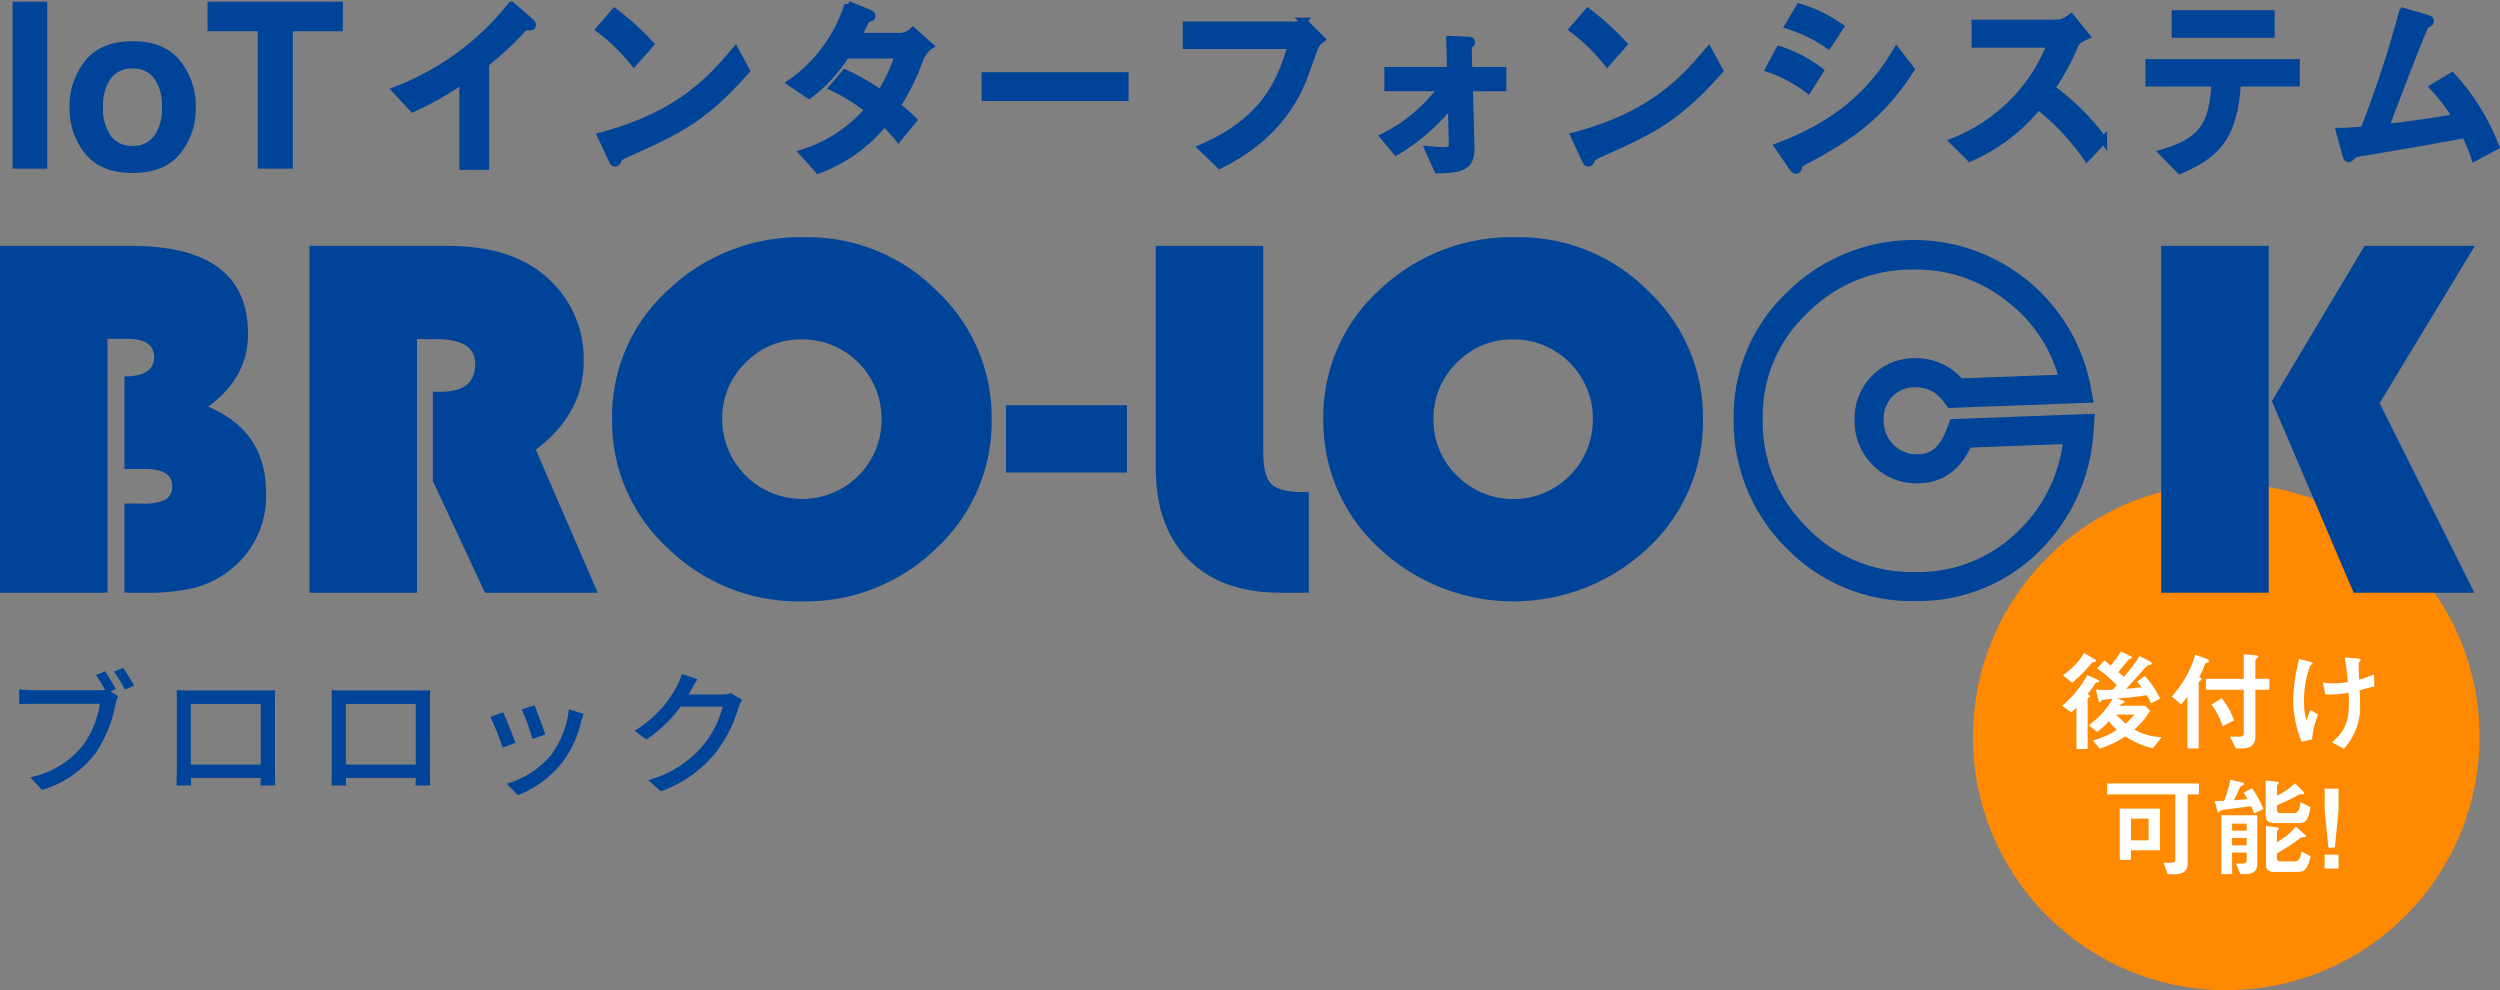 <svg xmlns="http://www.w3.org/2000/svg" width="347.848" height="137.767"><rect width="100%" height="100%" fill="#808080" stroke="none"/><defs><clipPath id="clip-path"><path id="長方形_3" data-name="長方形 3" fill="#049" d="M0 0h344.358v50.671H0z"/></clipPath></defs><g id="グループ_6415" data-name="グループ 6415" transform="translate(-15 -727.027)"><g id="ico_point" transform="translate(289.519 794.312)"><circle id="楕円形_7" data-name="楕円形 7" cx="35.241" cy="35.241" r="35.241" fill="#ff8900"/><path id="パス_235" data-name="パス 235" d="M13.839 11.92a8.495 8.495 0 01-3.806-1.05 9.516 9.516 0 002.192-2.619l-.67-.7H8.008a1.333 1.333 0 01.3-.289c.35-.152.4-.183.4-.244 0-.107-.091-.122-.3-.2l-.776-.274a43.382 43.382 0 004.141-.457 4.4 4.4 0 01.563 1.142l1.309-.655a12.049 12.049 0 00-2.151-3.164l-1.066.79c.091.091.411.518.609.776-.228.03-1.294.152-2.131.228.365-.404 2.223-2.433 2.634-2.904.3-.335.411-.4.548-.411.244-.046.381-.061.381-.228 0-.152-.152-.244-.426-.381L10.779.639a26.407 26.407 0 01-2.193 2.908c-.213-.213-.274-.259-.761-.685.167-.213 1.066-1.309 1.264-1.553a.768.768 0 01.259-.228c.335-.137.365-.152.365-.228 0-.092-.091-.153-.152-.183L8.175 0a13.194 13.194 0 01-1.431 1.964c-.457-.4-.685-.594-.853-.731L4.872 2.345A18.8 18.8 0 017.6 4.7c-.076.091-.487.533-.579.624-.3.015-.67.03-1.127.03a10.4 10.4 0 01-1.2-.061l.32 1.385c.076.3.076.381.2.381a.2.2 0 00.167-.076c.183-.213.213-.244.35-.259.183-.03 1.1-.107 1.294-.137a11.188 11.188 0 01-3.334 3.669l1.187.944c.335-.259.579-.457.792-.655A8.9 8.9 0 006.5 9.7a8.956 8.956 0 001.111 1.218 11.36 11.36 0 01-3.334 1.462l.944 1.142A14 14 0 008.8 11.814a11.6 11.6 0 003.836 1.659zm-3.776-3.136a16.1 16.1 0 01-1.218 1.264c-.731-.67-.913-.837-1.309-1.264zM1.4 4.369a23.742 23.742 0 002.573-2.588c.2-.244.213-.274.335-.289.365-.076.411-.076.411-.167S4.674 1.172 4.4 1L3.045.213A9.5 9.5 0 01.122 3.288zm-.122 4.1a6.559 6.559 0 00.716-.67v5.77h1.553v-6.9a.256.256 0 01.122-.213c.122-.091.2-.152.2-.244 0-.152-.259-.228-.335-.259a12.768 12.768 0 001-1.4c.076-.137.107-.167.183-.2.289-.076.457-.122.457-.2 0-.122-.228-.228-.274-.244l-1.383-.621A15.363 15.363 0 010 7.566zM17.432 13.5H19v-9a.392.392 0 01.107-.335c.259-.213.274-.228.274-.32 0-.107-.046-.167-.3-.274a16.851 16.851 0 00.776-1.736c.061-.137.091-.213.228-.244.3-.091.335-.107.335-.244 0-.2-.2-.274-.274-.3L18.528.441a15.145 15.145 0 01-3.258 5.816l1.279 1.111a11.884 11.884 0 00.883-1.068zm3.349-6.12a10.472 10.472 0 011.553 3.03l1.583-.822A9.851 9.851 0 0022.2 6.516zm4.491-2.055v5.953c0 .259 0 .579-.594.579h-1.324l.822 1.644h.883c1.827 0 1.827-1.279 1.827-1.69V5.328h1.949V3.806h-1.949V1.462a.474.474 0 01.182-.472c.213-.183.213-.2.213-.274 0-.152-.137-.167-.487-.2L25.272.4v3.41H20v1.518zm9.515 6.9a11.047 11.047 0 01.822-3.441l-1.035-.654a9.142 9.142 0 00-.563 1.477 7.936 7.936 0 01-.35-2.527 13.8 13.8 0 01.853-5.1c.046-.061.335-.244.335-.3 0-.137-.244-.228-.426-.274l-1.478-.386c-.061.35-.091.472-.289 1.416a22.873 22.873 0 00-.5 4.369 15.428 15.428 0 001.172 5.77zM36.6 5.968a14.551 14.551 0 003.258-.228c.015.335.046.868.046 1.431 0 3.228-1.035 4.232-2.329 5.481l1.614.9A8.644 8.644 0 0041.455 7.2c0-.624-.046-1.538-.061-1.8a20.661 20.661 0 012.055-.518l-.06-1.682a17.191 17.191 0 01-2.055.716 31.994 31.994 0 01-.061-1.69 2.091 2.091 0 01.046-.731c.03-.046.213-.259.213-.32 0-.167-.3-.2-.533-.213L39.324.837c.228 1.157.381 2.908.426 3.425a11.46 11.46 0 01-1.873.183 9.375 9.375 0 01-1.583-.137z" transform="translate(12.404 23.359)" fill="#fff"/><path id="パス_234" data-name="パス 234" d="M8.449 13.169h.822c1.933 0 1.933-1.066 1.933-1.629V2.055h1.568V.533H0v1.522h9.485v8.967c0 .213 0 .548-.5.548H7.84zM7.338 9.835v-5.8H1.751v7.125h1.568V9.835zM5.77 8.449H3.319V5.435H5.77zm12.773 4.7h.746c.837 0 1.6-.365 1.6-1.324V4.963h-4.995v8.191h1.492v-3h2.025v.959c0 .228 0 .563-.548.563h-.944zm.868-6.044h-2.025v-.97h2.025zm0 2.04h-2.025V8.114h2.025zm4.217-5.572a26.872 26.872 0 002.923-1.416c.213-.122.274-.122.731-.122.061 0 .137 0 .137-.107s-.076-.228-.335-.487L26.14.518a9.911 9.911 0 01-2.512 1.72V.99a.375.375 0 01.122-.32c.091-.091.137-.152.137-.228 0-.122-.046-.122-.457-.167L22.06.122v4.887c0 .685.457 1.035 1.157 1.035H26.7c1.111 0 1.264-.609 1.614-2.207l-1.431-.7c-.122 1.2-.335 1.522-.959 1.522H24.1a.428.428 0 01-.472-.487zm2.634 2.969a9.059 9.059 0 01-2.634 2.147V7.308a.3.3 0 01.107-.259c.137-.137.152-.152.152-.213 0-.137-.137-.183-.411-.213l-1.37-.167v5.481c0 .716.624.913 1.111.913h3c1.157 0 1.568-.061 2.1-2.177l-1.264-.655c-.228 1.355-.685 1.355-.99 1.355h-1.918c-.457 0-.518-.259-.518-.457v-.655a28.339 28.339 0 003.228-2.116c.183-.137.2-.137.655-.137.046 0 .152-.015.152-.122 0-.091-.107-.213-.259-.335zM21.74 4.1a14.225 14.225 0 00-1.568-2.9L19 1.812c.122.213.4.594.548.913-.381.03-.533.046-1.933.137a13.279 13.279 0 00.776-1.6.759.759 0 01.4-.441c.152-.076.289-.137.289-.2 0-.137-.228-.183-.381-.228L17.127 0a13.725 13.725 0 01-.853 2.953c-.183 0-1.1.03-1.309.03l.335 1.249c.061.213.091.335.2.335a.258.258 0 00.183-.107c.107-.183.107-.183.2-.213.076-.03 3.5-.457 4.156-.548.122.259.289.685.426 1.02zm8.525.2l.518 5.161h.9l.517-5.168V1.264h-1.935zm1.935 8.077v-1.933h-1.935v1.933z" transform="translate(18.667 41.189)" fill="#fff"/></g><g id="ttl_brolock" transform="translate(132.077 699.646)"><path id="パス_58900" data-name="パス 58900" d="M16.657-20.311c-.375-.694-1.013-1.8-1.481-2.475l-1.256.525a21.423 21.423 0 011.237 2.061 6.65 6.65 0 01-.825.038H5.238a16.962 16.962 0 01-2.025-.131v2.081c.469-.019 1.219-.056 2.025-.056h9.206a13.122 13.122 0 01-2.344 5.757 12.459 12.459 0 01-7.331 4.462l1.613 1.763a14.5 14.5 0 007.444-5.081 18.453 18.453 0 002.813-6.881 5.7 5.7 0 01.338-1.088l-1.031-.675zm-.244-2.438a20.778 20.778 0 011.519 2.513l1.275-.563a33.56 33.56 0 00-1.519-2.475zm20.419 4.5v8.438H27.1v-8.438zm1.968-.281c0-.525 0-1.106.037-1.613-.619.019-1.294.019-1.725.019h-10.18c-.469 0-1.069 0-1.8-.038.019.506.019 1.144.019 1.631v9.206c0 .75-.037 2.25-.037 2.419h2.025c-.019-.094-.019-.544-.019-1.05h9.713c-.019.525-.019.956-.038 1.05h2.044c0-.15-.037-1.763-.037-2.419zm19.594.281v8.438h-9.73v-8.438zm1.969-.281c0-.525 0-1.106.037-1.613-.619.019-1.294.019-1.725.019h-10.18c-.469 0-1.069 0-1.8-.038.019.506.019 1.144.019 1.631v9.206c0 .75-.037 2.25-.037 2.419H48.7c-.019-.094-.019-.544-.019-1.05h9.713c-.019.525-.019.956-.038 1.05H60.4c0-.15-.037-1.763-.037-2.419zm14.55.469l-1.763.581a34.291 34.291 0 011.5 4.125l1.763-.638c-.243-.825-1.162-3.281-1.499-4.068zm4.781.544a13.014 13.014 0 01-2.494 6.412 12.778 12.778 0 01-6.15 3.956l1.556 1.594a14.688 14.688 0 006.169-4.538 15.083 15.083 0 002.625-5.643 10.412 10.412 0 01.356-1.125zm-9.15.431l-1.763.638a38.3 38.3 0 011.706 4.275l1.781-.656c-.354-1.014-1.292-3.395-1.723-4.257zm31.725-2.663a4.4 4.4 0 01-1.406.188h-4.5c.094-.15.188-.319.262-.469.206-.375.6-1.106.975-1.669l-2.175-.713a8.313 8.313 0 01-.694 1.688 15.912 15.912 0 01-5.888 6.206L90.5-13.3a19.522 19.522 0 004.763-4.575h5.85a14.08 14.08 0 01-2.85 5.531 15.151 15.151 0 01-7.519 4.688L92.483-6.1a17.046 17.046 0 007.5-5.194 18.557 18.557 0 003.3-6.375 6.417 6.417 0 01.525-1.144z" transform="translate(-117.626 143.574)" fill="#049"/><path id="パス_232" data-name="パス 232" d="M7.08-1.953H2.256V-25.19H7.08zm11.871-3.169a3.561 3.561 0 003.027-1.4 6.527 6.527 0 001.056-3.988 6.491 6.491 0 00-1.056-3.981 3.569 3.569 0 00-3.027-1.4 3.59 3.59 0 00-3.035 1.4 6.456 6.456 0 00-1.064 3.981 6.492 6.492 0 001.064 3.988 3.582 3.582 0 003.035 1.4zm8.8-5.392a9.961 9.961 0 01-2.176 6.471Q23.4-1.354 18.967-1.354t-6.606-2.688a9.961 9.961 0 01-2.176-6.471 10.027 10.027 0 012.176-6.448q2.176-2.727 6.605-2.727t6.605 2.727a10.027 10.027 0 012.177 6.448zM48.21-25.19v4.115h-6.952v19.122h-4.887v-19.123h-6.984v-4.114z" transform="translate(-117.585 52.802)" fill="#049"/><path id="パス_59622" data-name="パス 59622" d="M-52.661 50.518h3.142V36.191a43 43 0 004.333-3.9c.974-1.052 1.083-1.192 1.327-1.192.758 0 .84 0 .84-.244s-.108-.3-.867-.975l-2.031-1.76a37.63 37.63 0 01-16.088 11.809l2.356 2.546a43.316 43.316 0 006.988-3.981zm26.054-16.979a37.21 37.21 0 00-4.956-4.5l-2.085 2.41a25.771 25.771 0 014.767 4.658zm11.836.867c-3.115 3.683-7.556 8.965-18.688 11.89l1.354 2.9c.352.758.406.867.623.867s.3-.19.406-.46c.163-.352.3-.433 1.625-1.029 6.663-3.006 10.265-4.631 16.2-11.375zm11.565 16.627a21.727 21.727 0 009.154-6.554 18.172 18.172 0 011.977 2.113L9.988 44.1a20.507 20.507 0 00-2.3-1.977 31.136 31.136 0 003.142-6.31 3.852 3.852 0 011.458-2.032l-2.329-2.085a2.752 2.752 0 01-1.6.758H2.238c.3-.569.569-1.083.867-1.679.379-.731.433-.785.758-.867.19-.027.379-.108.379-.3 0-.135 0-.244-.731-.542l-2.6-1.029a20.856 20.856 0 01-7.936 10.861l2.519 1.706a20.586 20.586 0 005.119-5.579h7.34a22.814 22.814 0 01-2.519 5.363 31.633 31.633 0 00-4.929-2.844l-1.706 2a25.909 25.909 0 014.982 3.095 20 20 0 01-9.127 6.013zm23.21-13.108v3.006H39.45v-3.006zM62.58 33.7c-1.625 6.013-4.5 10.779-12.431 14.246l2.492 2.41c8.829-4.388 11.158-10.59 12.215-13.65 1.165-3.331 1.165-3.331 1.923-3.873l-2.52-2.494a1.591 1.591 0 01-1.327.542h-14.95v2.817zm24.782 5.877h4.658v-2.383h-4.74l-.081-3.169a.322.322 0 01.108-.3c.325-.271.352-.3.352-.46 0-.271-.244-.271-.894-.3l-2.113-.081.108 4.306h-8.721v2.383h7.5a22.185 22.185 0 01-8.071 6.825l1.733 2.085a28.611 28.611 0 007.665-6.717l.139 5.473c.027.758-.081 1.11-1.273 1.11-.7 0-1.327-.081-2.031-.135l1.246 2.79c3.467-.054 4.685-.488 4.631-3.088zm21.45-6.04a37.209 37.209 0 00-4.956-4.5l-2.085 2.41a25.772 25.772 0 014.767 4.658zm11.836.867c-3.115 3.683-7.556 8.965-18.688 11.89l1.354 2.9c.352.758.406.867.623.867s.3-.19.406-.46c.162-.352.3-.433 1.625-1.029 6.663-3.006 10.265-4.631 16.2-11.375zm18.309-3.277a19.244 19.244 0 00-5.66-2.735l-1.518 2.547a19.817 19.817 0 015.525 2.708zm-2.817 6.121a19.064 19.064 0 00-5.633-2.952l-1.435 2.654a18.84 18.84 0 015.417 2.9zm-3.928 13.27c.081.108.379.542.623.542.217 0 .3-.271.325-.406a.838.838 0 01.542-.677c5.633-3.033 10.536-5.823 15.086-12.946l-1.977-2.573c-3.033 5.119-7.583 9.994-16.467 13.3zm43.388-3.656a32.876 32.876 0 00-7.258-7.2 33.565 33.565 0 003.115-5.66c.325-.758.488-1.056 1.733-1.6l-2.113-2.6a3.375 3.375 0 01-2.329.813h-11v2.9h10.508a24.026 24.026 0 01-13.537 13.564l2.3 2.275a25.043 25.043 0 009.506-7.231 33.653 33.653 0 016.771 7.2zm9.994-17.55v2.817h13.325v-2.817zm.65 21.775c4.252-1.923 7.556-3.873 7.963-12.161h8.206v-2.817h-20.475v2.817h9.181c-.3 5.363-1.354 7.99-7.258 9.723zm31.011-22.127a158.241 158.241 0 01-5.417 16.494 33.188 33.188 0 01-3.385.217l.84 3.115c.054.244.217.677.433.677.163 0 .623-.569.731-.623a10.006 10.006 0 011.788-.352c7.638-1.3 8.477-1.435 13.677-2.41a23.907 23.907 0 011.327 3.223l2.9-1.544a30.866 30.866 0 00-6.067-9.777l-2.573 1.544a24.85 24.85 0 013.169 4.2c-3.494.623-6.554 1.029-9.886 1.435.433-1.165 5.281-14 5.633-14.3.054-.054.46-.244.542-.3a.4.4 0 00.108-.244c0-.271-.135-.271-1.219-.6z" fill="#049" stroke="#049" stroke-linecap="round" stroke-width="1"/><g id="header_logo" transform="translate(-117.077 60.385)"><g id="グループ_1" data-name="グループ 1" clip-path="url(#clip-path)" fill="#049"><path id="パス_1" data-name="パス 1" d="M0 .7h18.272q16.241 0 16.242 12.264 0 6.08-5.56 10.11 8.067 3.364 8.064 11.991A12.959 12.959 0 0132.267 45.6a13.878 13.878 0 01-4.975 2.616 27.528 27.528 0 01-7.142.742h-2.834V36.552h2.539A6.591 6.591 0 0023.022 36a2.059 2.059 0 00.922-1.926q0-2.337-3.76-2.336h-2.868v-12.87q4.122 0 4.123-2.72 0-2.514-3.72-2.513h-2.764v35.326H0z" transform="translate(0 .508)"/><path id="パス_2" data-name="パス 2" d="M39.853 13.673v35.288H24.9V.7h19.19q8.765 0 13.592 4.169a15.011 15.011 0 015.376 11.848q0 7.318-6.667 12.339l8.621 19.91H49.32L42.065 33.4V20.989h1.178q4.713 0 4.716-3.889 0-3.429-5.451-3.427z" transform="translate(18.16 .508)"/><path id="パス_3" data-name="パス 3" d="M76.1 0a25.3 25.3 0 0118.322 7.464 24.068 24.068 0 017.642 17.853 23.984 23.984 0 01-7.7 17.966 26.037 26.037 0 01-18.711 7.388 25.992 25.992 0 01-18.673-7.424 23.946 23.946 0 01-7.733-17.93 23.767 23.767 0 017.789-17.964A26.725 26.725 0 0176.1 0m-.439 14.215a10.669 10.669 0 00-7.851 3.253 10.728 10.728 0 00-3.237 7.849 11.112 11.112 0 0011.088 11.1 11.027 11.027 0 0011.085-11.1 11.027 11.027 0 00-11.085-11.1" transform="translate(35.916)"/><path id="長方形_2" data-name="長方形 2" transform="translate(139.969 23.373)" d="M0 0h16.835v9.368H0z"/><path id="パス_4" data-name="パス 4" d="M92.993.7h14.957v28.671q0 3.354 1.124 4.475t4.437 1.112h.775v14h-3.977q-8.181 0-12.745-4.579t-4.571-12.714z" transform="translate(67.821 .508)"/><path id="パス_5" data-name="パス 5" d="M133.328 0a25.3 25.3 0 0118.326 7.464 24.066 24.066 0 017.64 17.853 23.972 23.972 0 01-7.7 17.966 27.294 27.294 0 01-37.386-.036 23.954 23.954 0 01-7.735-17.93 23.769 23.769 0 017.791-17.964A26.728 26.728 0 01133.328 0m-.443 14.215a10.658 10.658 0 00-7.842 3.253 10.712 10.712 0 00-3.242 7.849 10.7 10.7 0 003.261 7.853 11.061 11.061 0 0018.912-7.853 11.027 11.027 0 00-11.088-11.1" transform="translate(77.655)"/><path id="パス_6" data-name="パス 6" d="M188.846 48.961h-14.955V.7h14.955zM217.537.7l-13.26 21.88 13.188 26.381h-16.8L189.284 22.3 202.177.7z" transform="translate(126.821 .508)"/><path id="パス_7" data-name="パス 7" d="M164.734 50.439a24.369 24.369 0 01-17.934-7.395 24.8 24.8 0 01-7.312-18.071 23.679 23.679 0 017.4-17.473 25.032 25.032 0 0142.251 13.006l.443 2.317-20.228.749-.635-.832a4.645 4.645 0 00-3.9-2.046 4.2 4.2 0 00-3.213 1.254 4.47 4.47 0 00-1.243 3.293 4.619 4.619 0 001.349 3.414 4.445 4.445 0 003.37 1.352c1.3 0 2.942-.408 4.09-3.592l.465-1.283 20.1-.759-.166 2.255a25.509 25.509 0 01-7.766 17.079 23.867 23.867 0 01-17.074 6.732M164.6 4.313a20.319 20.319 0 00-14.876 6.082 19.522 19.522 0 00-6.184 14.578 20.608 20.608 0 006.143 15.22 20.169 20.169 0 0015.05 6.194A19.674 19.674 0 00179 40.781a20.762 20.762 0 006.27-12.186l-12.821.484c-1.94 4.078-5.02 4.979-7.365 4.979a8.485 8.485 0 01-6.255-2.554 8.606 8.606 0 01-2.516-6.262 8.445 8.445 0 012.4-6.122 8.2 8.2 0 016.11-2.476 8.58 8.58 0 016.409 2.807l13.364-.5a19.945 19.945 0 00-6.637-9.866A20.2 20.2 0 00164.6 4.313" transform="translate(101.733 .19)"/></g></g></g></g></svg>